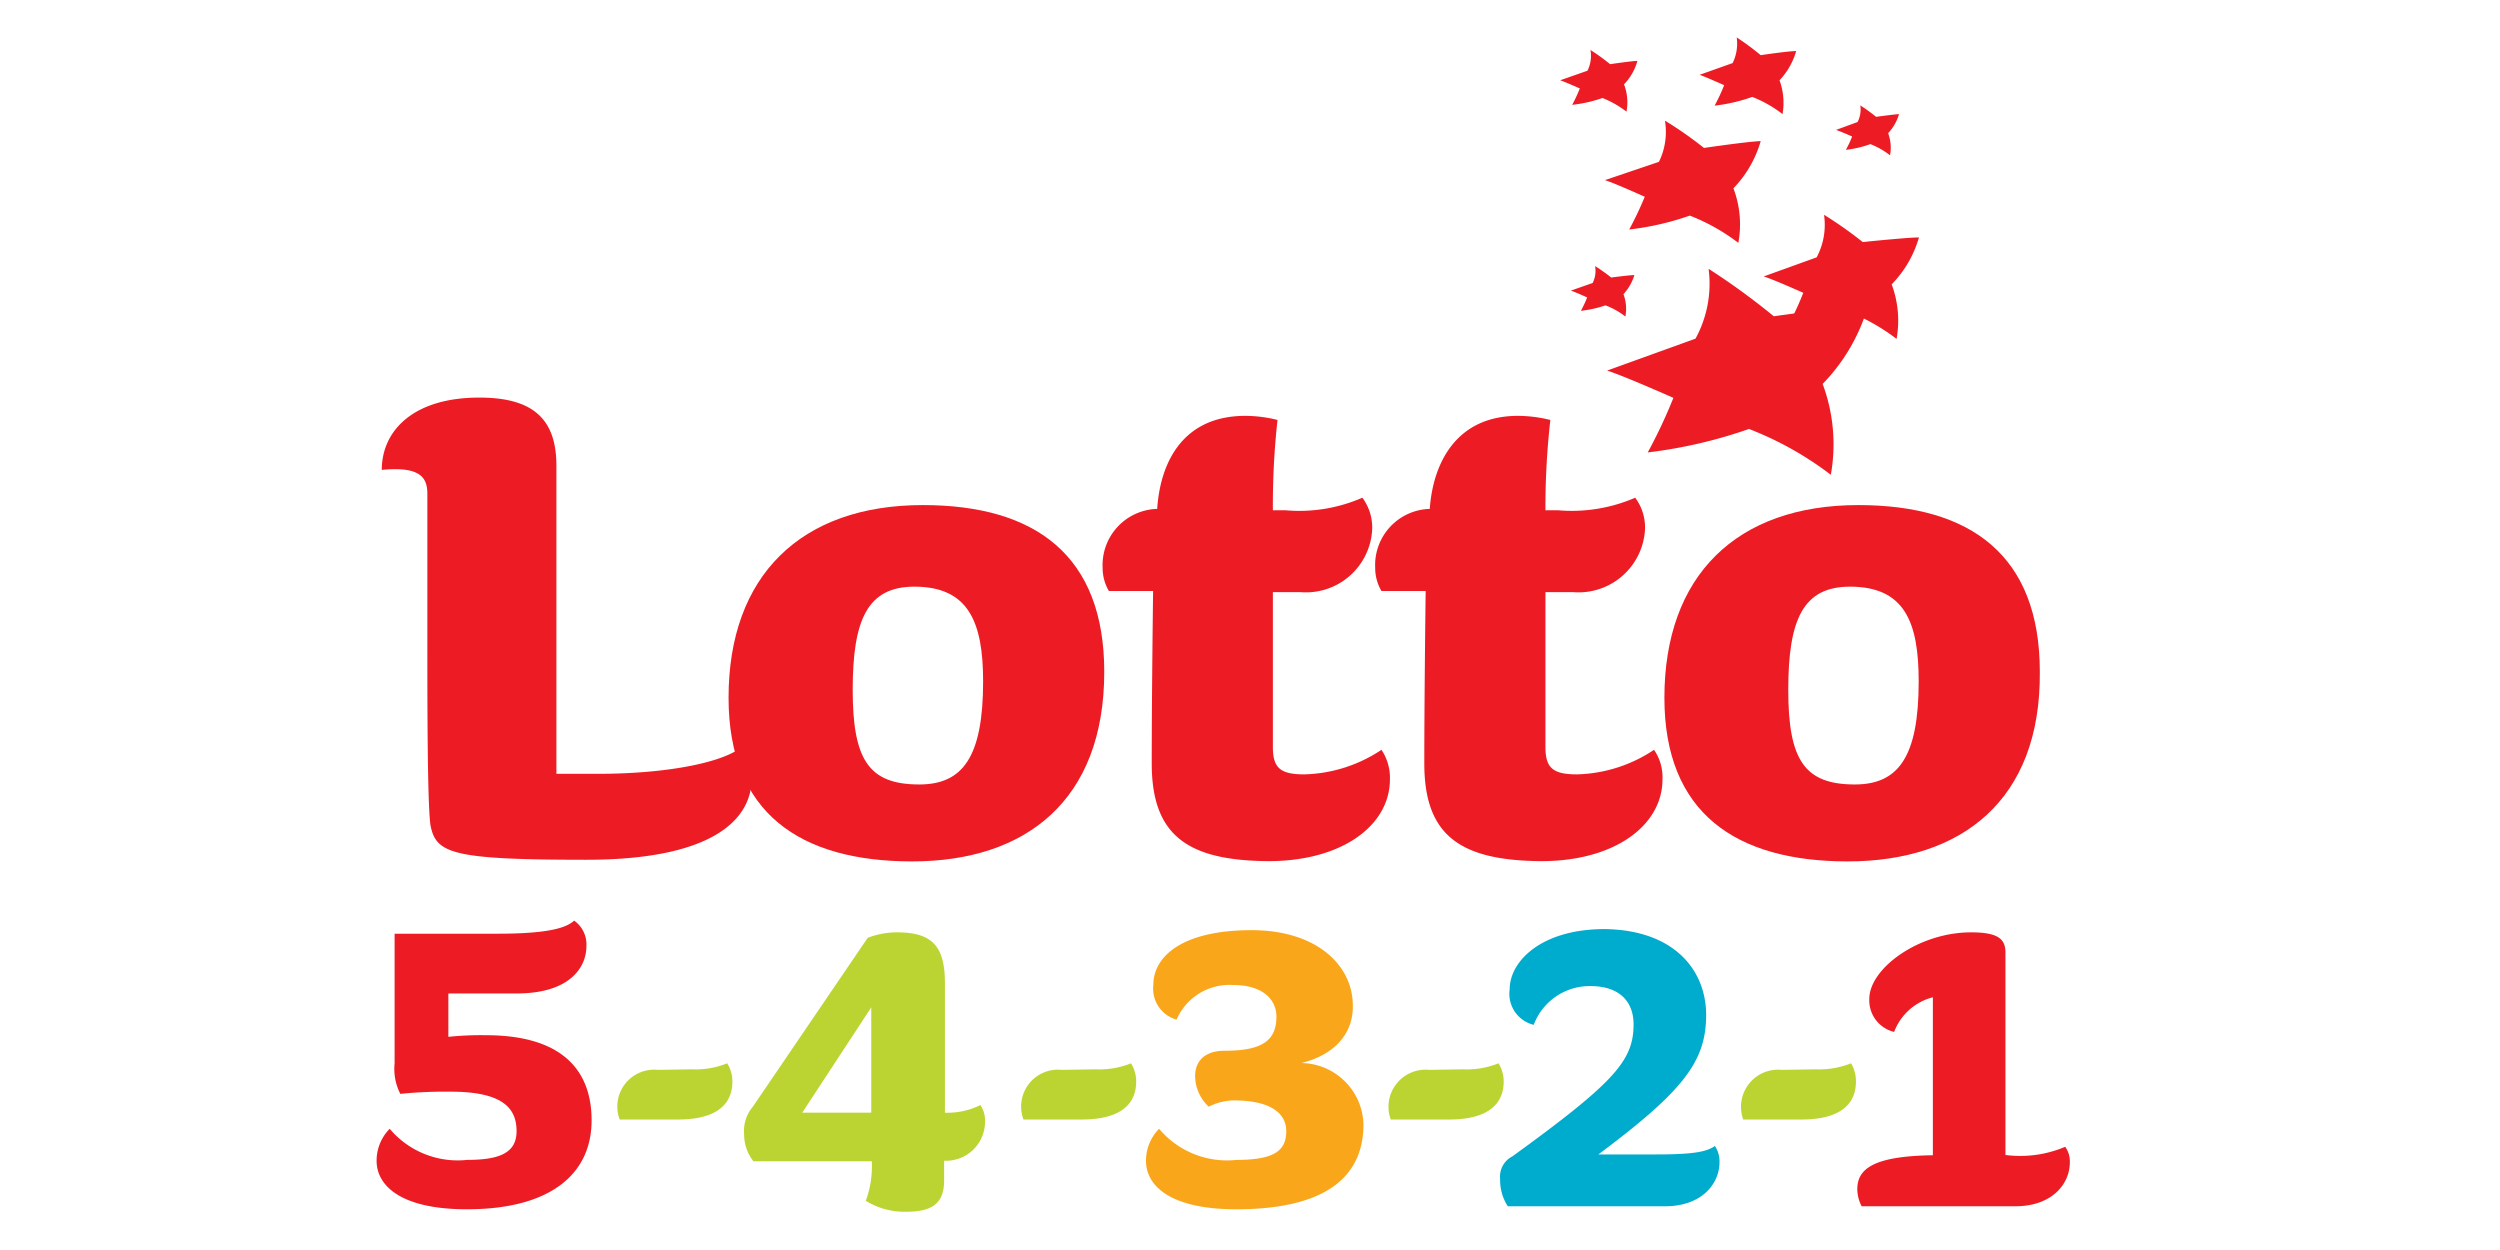 <svg id="Layer_1" data-name="Layer 1" version="1.1" width="2000" height="1000" xmlns="http://www.w3.org/2000/svg"><rect width="100%" height="100%" fill="#333333" stroke="none"/><defs id="defs1"><style id="style1">.cls-2{fill:#ed1c24}.cls-3{fill:#bcd431}</style></defs><path transform="rotate(90)" id="rect1" style="stroke-width:20.622;fill:#fff" d="M0-2001.527h1001.394V0H0z"/><path class="cls-2" d="M445.12 372.415V619.06h32.959c58.933 0 102.587-10.04 115.465-21.827a33.614 33.614 0 0 1 7.858 25.101c0 35.36-34.705 65.482-132.272 65.482-109.136 0-120.486-5.239-124.851-28.157-1.747-14.625-2.401-58.715-2.401-135.11V394.897c0-13.533-6.549-21.827-36.452-18.99 0-31.43 25.32-57.842 77.923-57.842 41.472 0 61.77 15.716 61.77 54.35z" id="path1" style="stroke-width:21.827"/><path class="cls-2" d="M729.745 689.126c-89.71 0-146.896-38.634-146.896-130.962 0-97.568 57.842-154.1 155.409-154.1 90.146 0 145.15 40.38 145.15 133.364 0 103.024-62.862 151.698-153.663 151.698zm1.747-219.799c-37.543 0-49.33 26.411-49.33 82.507 0 56.095 12.878 75.74 53.258 75.74 34.706 0 51.076-21.827 51.076-82.507 0-47.583-11.787-75.74-55.004-75.74z" id="path2" style="stroke-width:21.827"/><path class="cls-2" d="M921.387 610.767c0-55.004 1.092-137.947 1.092-137.947h-35.36a36.451 36.451 0 0 1-5.02-18.554 44.964 44.964 0 0 1 43.654-47.146c2.62-39.07 21.827-74.43 70.501-74.43a106.735 106.735 0 0 1 25.756 3.274 622.51 622.51 0 0 0-3.71 72.247h10.04a126.16 126.16 0 0 0 61.553-10.04 39.944 39.944 0 0 1 7.858 25.101 53.04 53.04 0 0 1-57.624 50.42H1018.3v123.979c0 16.806 6.111 21.827 25.1 21.827a116.338 116.338 0 0 0 61.772-19.645 40.162 40.162 0 0 1 6.766 23.574c0 36.887-38.197 65.48-97.13 65.48-64.827-.436-93.42-20.517-93.42-78.14z" id="path3" style="stroke-width:21.827"/><path class="cls-2" d="M1139.44 610.767c0-55.004 1.092-137.947 1.092-137.947h-35.36a36.451 36.451 0 0 1-5.02-18.554 44.964 44.964 0 0 1 43.654-47.146c2.837-39.07 22.918-74.43 70.501-74.43a109.136 109.136 0 0 1 25.974 3.274 622.51 622.51 0 0 0-3.928 72.247h10.04a127.689 127.689 0 0 0 61.77-10.04 39.944 39.944 0 0 1 7.859 25.101 53.258 53.258 0 0 1-57.842 50.42h-21.827v123.979c0 16.806 6.111 21.827 25.32 21.827a116.12 116.12 0 0 0 61.552-19.645 38.634 38.634 0 0 1 6.766 23.574c0 36.887-38.197 65.48-96.912 65.48-65.045-.436-93.639-20.517-93.639-78.14z" id="path4" style="stroke-width:21.827"/><path class="cls-2" d="M1478.197 689.126c-89.491 0-146.678-38.634-146.678-130.962 0-97.568 57.623-154.1 155.19-154.1 90.147 0 145.15 40.38 145.15 133.364.874 103.024-62.861 151.698-153.662 151.698zm1.746-219.799c-37.542 0-49.33 26.411-49.33 82.507 0 56.095 12.879 75.74 53.26 75.74 34.704 0 51.074-21.827 51.074-82.507 0-47.583-11.35-75.74-55.004-75.74z" id="path5" style="stroke-width:21.827"/><path class="cls-2" d="M1331.955 96.52a305.58 305.58 0 0 1 31.213 21.827s35.797-5.238 45.4-5.457a90.364 90.364 0 0 1-21.827 37.761 81.415 81.415 0 0 1 3.93 43.655 157.81 157.81 0 0 0-38.853-21.828 223.073 223.073 0 0 1-48.456 11.132 269.347 269.347 0 0 0 12.441-26.192s-23.573-10.696-31.867-13.315l43.218-14.624a54.568 54.568 0 0 0 4.801-32.959z" id="path6" style="stroke-width:21.827"/><path class="cls-2" d="M1272.367 39.988a161.739 161.739 0 0 1 15.716 11.35s17.898-2.62 21.827-2.62a43.654 43.654 0 0 1-10.695 18.772 39.944 39.944 0 0 1 1.964 21.827 79.232 79.232 0 0 0-19.208-10.913 109.136 109.136 0 0 1-24.228 5.456 118.085 118.085 0 0 0 6.112-13.096s-11.787-5.238-15.716-6.548l21.828-7.64a26.63 26.63 0 0 0 2.4-16.588z" id="path7" style="stroke-width:21.827"/><path class="cls-2" d="M1389.36 29.947a200.81 200.81 0 0 1 19.209 14.188s21.827-3.274 28.375-3.274a56.75 56.75 0 0 1-13.315 23.355 52.822 52.822 0 0 1 2.401 27.066 97.349 97.349 0 0 0-24.228-13.751 134.237 134.237 0 0 1-30.121 6.984 142.968 142.968 0 0 0 7.64-16.37s-14.625-6.548-19.645-8.294l26.41-9.386a35.142 35.142 0 0 0 3.275-20.518z" id="path8" style="stroke-width:21.827"/><path class="cls-2" d="M1488.237 84.297a145.587 145.587 0 0 1 12.66 9.167s14.406-1.964 18.335-2.182a37.76 37.76 0 0 1-8.73 15.279 32.74 32.74 0 0 1 1.527 17.68 62.862 62.862 0 0 0-15.716-8.95 87.308 87.308 0 0 1-19.644 4.584 74.43 74.43 0 0 0 5.02-10.695s-9.385-4.147-12.878-5.239l17.244-6.33a21.827 21.827 0 0 0 2.183-13.314z" id="path9" style="stroke-width:21.827"/><path class="cls-2" d="M1276.078 212.859a138.166 138.166 0 0 1 12.878 9.167s14.624-1.964 18.553-1.964a39.289 39.289 0 0 1-8.73 15.279 33.395 33.395 0 0 1 1.527 17.898 59.151 59.151 0 0 0-15.934-8.95 93.202 93.202 0 0 1-19.644 4.366 111.755 111.755 0 0 0 5.02-10.695s-9.604-4.366-13.096-5.457l17.462-6.112a21.827 21.827 0 0 0 1.964-13.532z" id="path10" style="stroke-width:21.827"/><path class="cls-2" d="M1366.879 215.041a561.83 561.83 0 0 1 52.167 37.98s59.806-8.513 75.521-8.731a148.86 148.86 0 0 1-36.45 62.862 138.384 138.384 0 0 1 6.547 72.684 265.636 265.636 0 0 0-65.481-36.67 381.974 381.974 0 0 1-80.979 18.772 413.405 413.405 0 0 0 20.518-43.654s-39.29-17.462-53.04-21.828l70.72-25.537a91.674 91.674 0 0 0 10.477-55.878z" id="path11" style="stroke-width:21.827"/><path class="cls-2" d="M1459.207 171.824a320.64 320.64 0 0 1 30.995 21.827s35.796-3.71 44.964-3.71a88.4 88.4 0 0 1-21.827 37.542 83.38 83.38 0 0 1 3.929 43.654 159.12 159.12 0 0 0-38.634-21.827 223.291 223.291 0 0 1-48.238 11.132 218.271 218.271 0 0 0 12.223-26.193s-23.355-10.477-31.65-13.096l42.345-15.279a55.004 55.004 0 0 0 5.893-34.05z" id="path12" style="stroke-width:21.827"/><path class="cls-2" d="M397.318 746.968c36.452 0 54.568-3.492 61.99-10.477a23.355 23.355 0 0 1 9.822 20.518c0 16.152-12.442 37.76-55.878 37.76h-54.567v34.706a250.357 250.357 0 0 1 29.903-1.31c61.77 0 84.689 28.593 84.689 68.1 0 43.655-33.832 71.157-99.75 71.157-52.385 0-72.248-18.553-72.248-38.852a36.233 36.233 0 0 1 10.477-25.538 71.156 71.156 0 0 0 61.99 24.883c25.973 0 39.506-5.675 39.506-22.919 0-17.243-9.385-31.649-52.603-31.649a354.909 354.909 0 0 0-40.38 1.746 43.654 43.654 0 0 1-4.584-24.446V746.968Z" id="path13" style="stroke-width:21.827"/><path class="cls-3" d="M553.6 855.449a67.228 67.228 0 0 0 28.158-4.802 27.502 27.502 0 0 1 4.147 14.624c0 16.152-10.04 30.34-43.655 30.34H495.76a29.467 29.467 0 0 1 30.558-39.726z" id="path14" style="stroke-width:21.827"/><path class="cls-3" d="M876.642 855.449a67.228 67.228 0 0 0 28.157-4.802 27.502 27.502 0 0 1 4.147 14.624c0 16.152-10.04 30.34-43.654 30.34H818.8a29.467 29.467 0 0 1 30.558-39.726z" id="path15" style="stroke-width:21.827"/><path class="cls-3" d="M1170.435 855.449a67.664 67.664 0 0 0 28.375-4.802 27.502 27.502 0 0 1 4.147 14.624c0 16.152-10.259 30.34-43.654 30.34h-46.71a29.685 29.685 0 0 1 30.776-39.726z" id="path16" style="stroke-width:21.827"/><path class="cls-3" d="M1452.441 855.449a68.537 68.537 0 0 0 28.375-4.802 27.502 27.502 0 0 1 3.93 14.624c0 16.152-10.041 30.34-43.655 30.34h-46.492a29.685 29.685 0 0 1 30.776-39.726z" id="path17" style="stroke-width:21.827"/><path class="cls-3" d="M784.313 884.042a21.827 21.827 0 0 1 3.71 12.878 31.213 31.213 0 0 1-32.74 31.65v15.933c0 18.772-10.259 24.883-30.34 24.883a58.933 58.933 0 0 1-32.304-8.73 80.542 80.542 0 0 0 4.802-31.65h-94.73a34.923 34.923 0 0 1-7.42-21.827 29.903 29.903 0 0 1 6.984-21.827l91.892-135.11a65.481 65.481 0 0 1 23.355-4.365c28.375 0 38.416 11.132 38.416 40.816v103.46a58.933 58.933 0 0 0 28.375-6.11zm-87.308-78.14-55.223 84.252h55.223z" id="path18" style="stroke-width:21.827"/><path d="M1041.218 850.429a50.42 50.42 0 0 1 49.548 49.11c0 43.655-32.74 67.883-101.715 67.883-52.603 0-72.247-18.553-72.247-38.852a36.233 36.233 0 0 1 10.477-25.538 70.938 70.938 0 0 0 61.989 24.883c29.466 0 39.725-6.985 39.725-22.919 0-15.933-15.06-24.664-41.69-24.664a45.619 45.619 0 0 0-20.299 5.02 33.832 33.832 0 0 1-10.913-24.446c0-12.224 8.076-20.3 23.355-20.3 28.593 0 41.69-6.984 41.69-27.284 0-13.532-10.696-25.319-34.706-25.319a46.055 46.055 0 0 0-45.182 27.72 25.756 25.756 0 0 1-18.553-27.938c0-21.827 21.827-43.654 78.578-43.654 52.385 0 80.978 28.375 80.978 60.242.437 18.553-10.259 38.198-41.035 46.056z" id="path19" style="stroke-width:21.827;fill:#faa61a"/><path d="M1364.914 812.013c0 37.106-18.116 60.68-86.217 111.536h45.4c29.03 0 40.817-1.746 47.802-6.766a21.827 21.827 0 0 1 3.71 12.878c0 17.243-13.969 35.36-43.654 35.36H1206.231a38.197 38.197 0 0 1-6.111-21.827 18.117 18.117 0 0 1 9.822-18.117c81.852-59.37 96.912-76.613 96.912-105.643 0-18.771-12.005-30.558-34.268-30.558a47.801 47.801 0 0 0-45.619 30.995 25.538 25.538 0 0 1-19.208-28.594c0-21.827 24.665-48.02 76.177-48.02 56.095.874 80.978 33.396 80.978 68.756z" id="path20" style="stroke-width:21.827;fill:#00accd"/><path class="cls-2" d="M1489.329 965.02a30.34 30.34 0 0 1-3.492-13.532c0-15.497 11.131-26.629 60.46-27.284V797.825a44.964 44.964 0 0 0-30.994 27.72 25.974 25.974 0 0 1-19.863-26.41c0-24.228 39.29-53.258 81.416-53.258 21.827 0 27.502 5.456 27.502 16.152v161.957a92.11 92.11 0 0 0 47.801-6.548 20.08 20.08 0 0 1 3.71 12.441c0 17.244-14.187 35.142-43.653 35.142z" id="path21" style="stroke-width:21.827"/></svg>